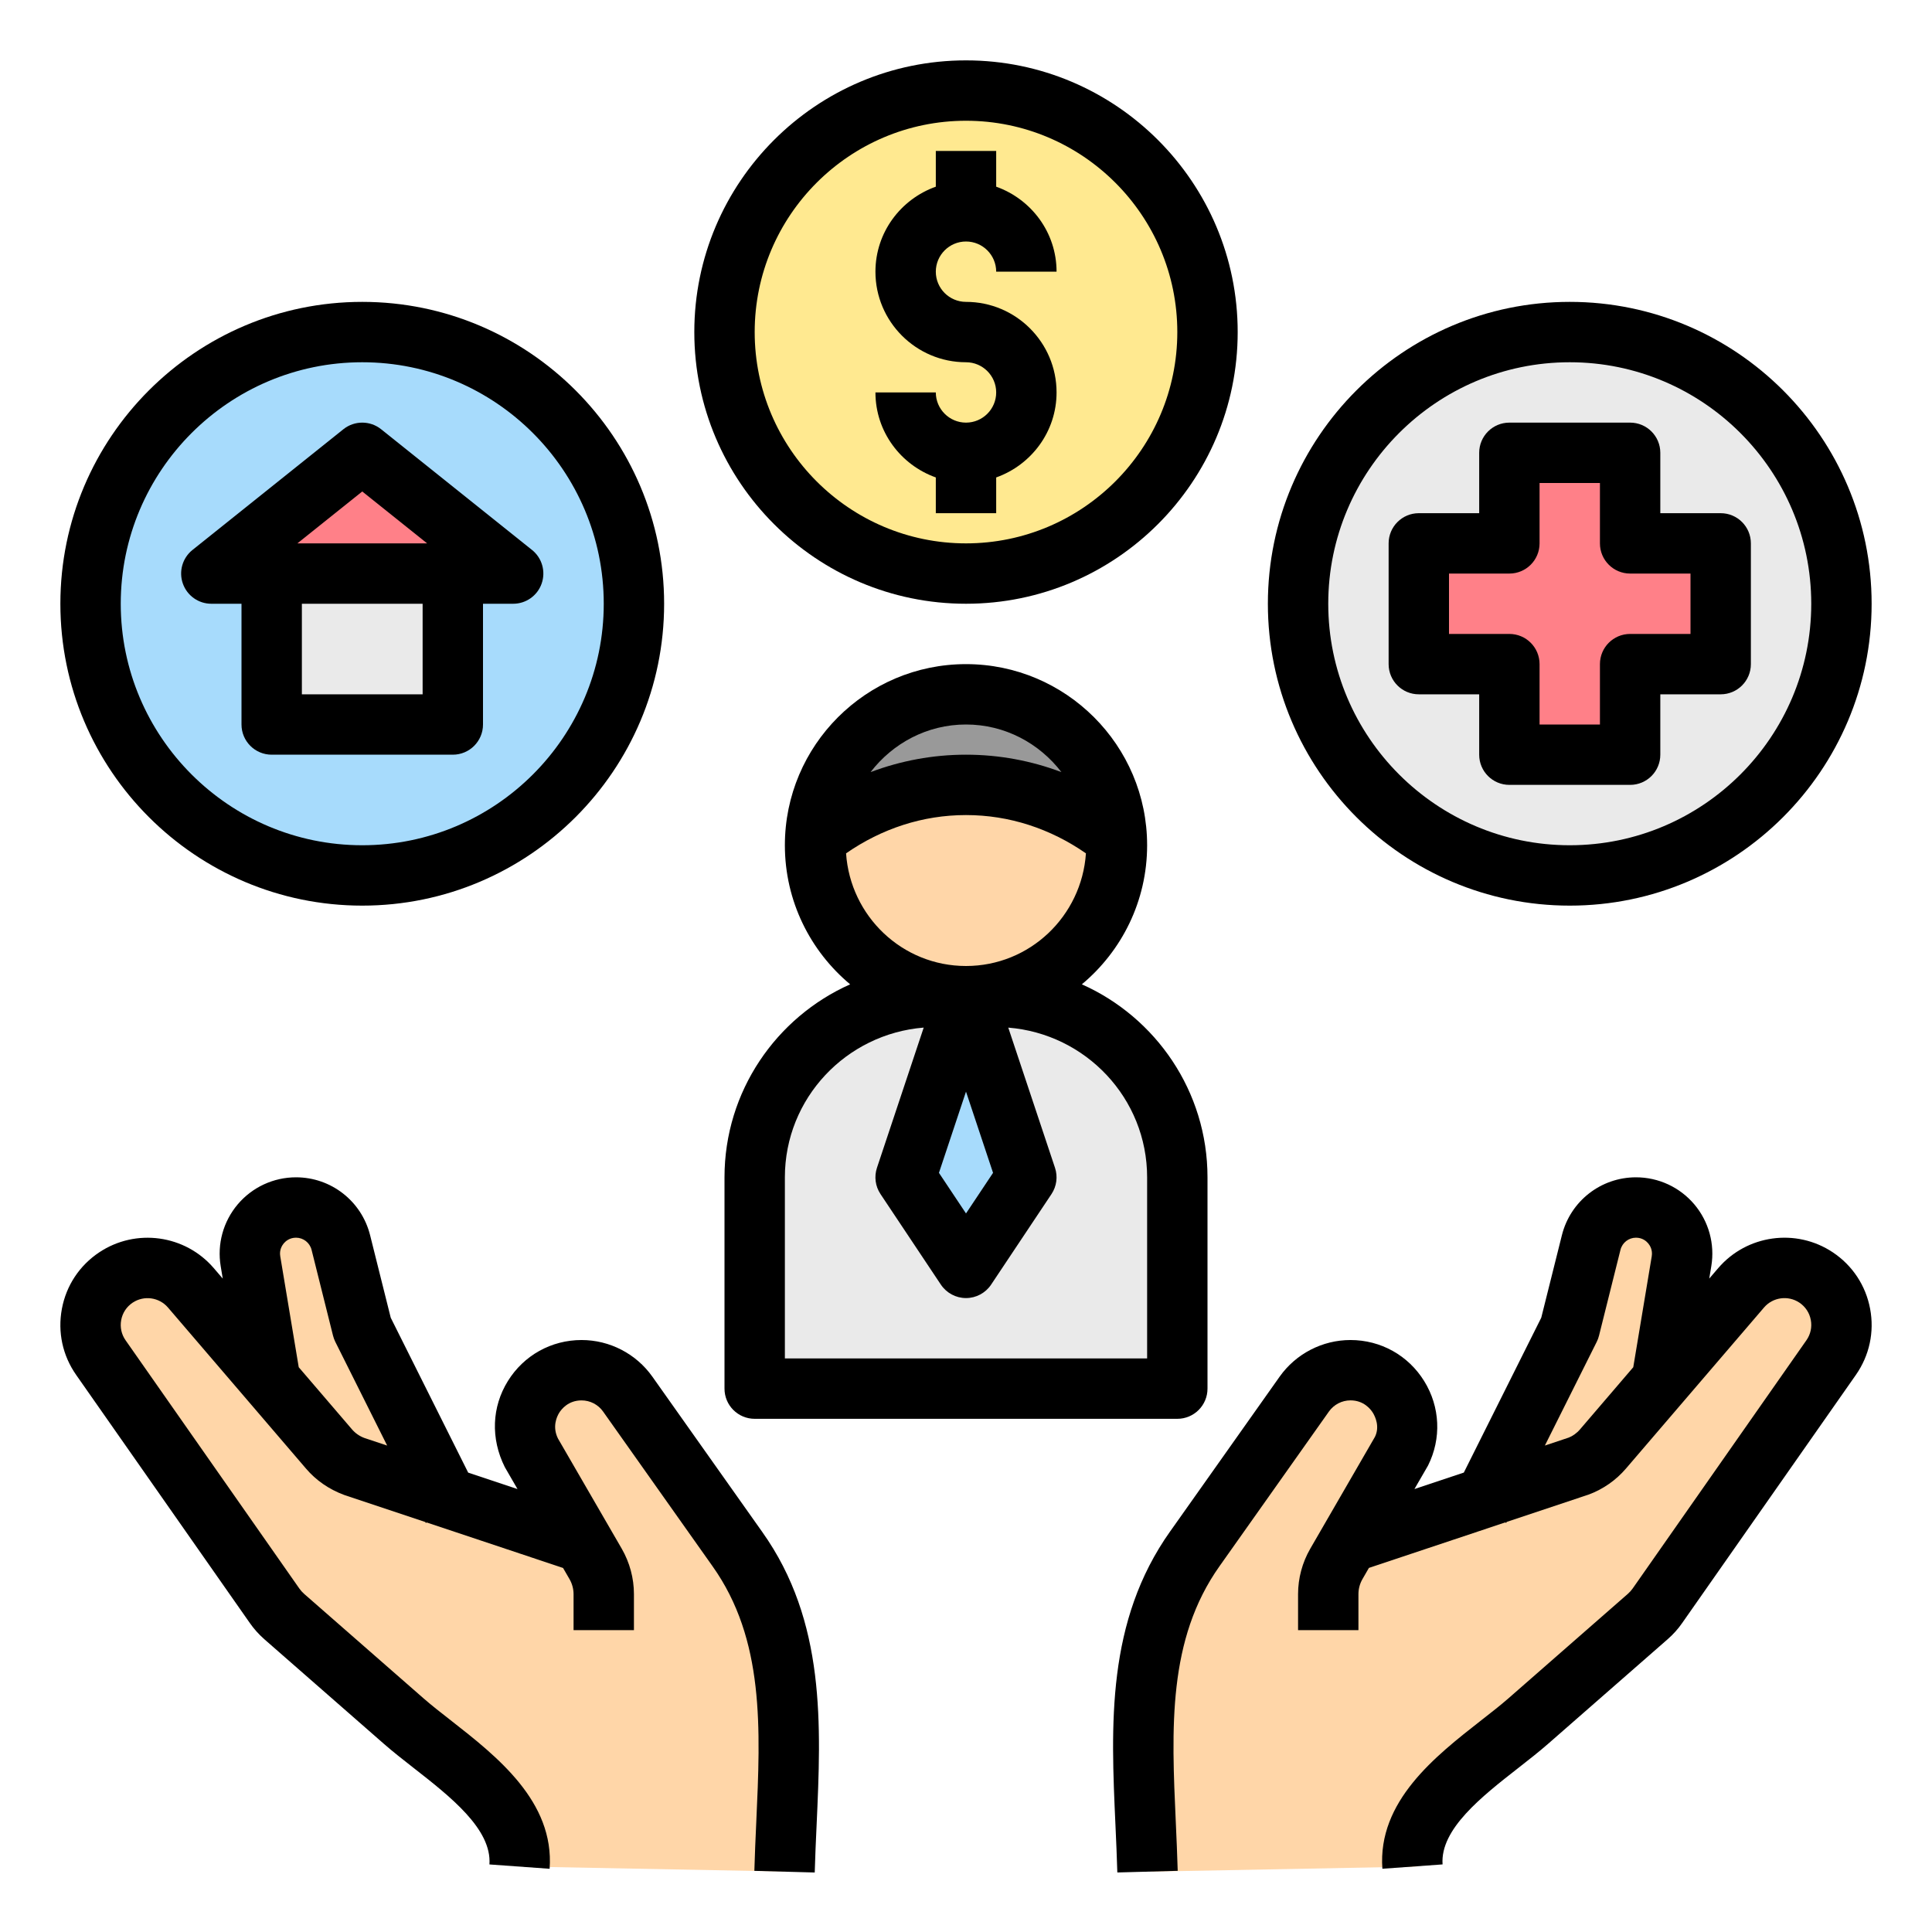 <svg id="Layer_1_1_" enable-background="new 0 0 64 64" height="512" viewBox="0 0 64 64" width="512" xmlns="http://www.w3.org/2000/svg"><circle cx="52" cy="20" fill="#eaeaea" r="9"/><path d="m57 18h-3v-3h-4v3h-3v4h3v3h4v-3h3z" fill="#ff8088"/><circle cx="12" cy="20" fill="#a7dbfc" r="9"/><path d="m9 19h6v5h-6z" fill="#eaeaea"/><path d="m12 15-5 4h10z" fill="#ff8088"/><circle cx="32" cy="11" fill="#ffe990" r="8"/><g fill="#ffd6a8"><path d="m24.572 51.3c-.001-.002-3.624-5.12-3.624-5.12-.351-.496-.921-.791-1.529-.791-1.392 0-2.298 1.465-1.675 2.711l1.411 2.9-4.201-1.402-2.8-5.598-.71-2.841c-.17-.681-.782-1.159-1.484-1.159-.945 0-1.664.849-1.509 1.781l.658 3.95-2.632-3.071c-.622-.725-1.687-.872-2.482-.342-.882.588-1.107 1.786-.5 2.654l5.753 8.219c.092.132.2.252.321.358 1.32 1.155 2.641 2.311 3.961 3.466 1.416 1.239 3.985 2.703 3.833 4.817l8.791.168c-.216-4.233 1.076-6.959-1.582-10.7z"/><path d="m60.313 42.317c-.795-.53-1.86-.383-2.482.342l-2.632 3.071.658-3.95c.156-.931-.563-1.78-1.508-1.78-.702 0-1.314.478-1.484 1.159l-.711 2.841-2.799 5.598-4.201 1.402 1.411-2.9c.623-1.245-.283-2.711-1.675-2.711-.608 0-1.178.295-1.529.791 0 0-3.622 5.119-3.624 5.12-2.658 3.741-1.367 6.467-1.583 10.7l8.79-.168c-.152-2.114 2.417-3.578 3.833-4.817 1.32-1.155 2.641-2.311 3.961-3.466.121-.106.229-.226.321-.358l5.753-8.219c.609-.869.383-2.067-.499-2.655z"/><circle cx="32" cy="28" r="5"/></g><path d="m36.974 27.738c-.139-2.637-2.302-4.738-4.974-4.738s-4.835 2.101-4.974 4.738c1.368-1.083 3.091-1.738 4.974-1.738s3.606.655 4.974 1.738z" fill="#999"/><path d="m39 46h-14v-7c0-3.314 2.686-6 6-6h2c3.314 0 6 2.686 6 6z" fill="#eaeaea"/><path d="m32 33-2 6 2 3 2-3z" fill="#a7dbfc"/><path d="m42 20c0 5.514 4.486 10 10 10s10-4.486 10-10-4.486-10-10-10-10 4.486-10 10zm18 0c0 4.411-3.589 8-8 8s-8-3.589-8-8 3.589-8 8-8 8 3.589 8 8z"/><path d="m12 30c5.514 0 10-4.486 10-10s-4.486-10-10-10-10 4.486-10 10 4.486 10 10 10zm0-18c4.411 0 8 3.589 8 8s-3.589 8-8 8-8-3.589-8-8 3.589-8 8-8z"/><path d="m8 20v4c0 .552.447 1 1 1h6c.553 0 1-.448 1-1v-4h1c.425 0 .803-.268.943-.669s.013-.847-.318-1.112l-5-4c-.365-.292-.885-.292-1.25 0l-5 4c-.331.265-.459.711-.318 1.112s.518.669.943.669zm6 3h-4v-3h4zm-2-6.719 2.149 1.719h-4.298z"/><path d="m32 14c-.552 0-1-.449-1-1h-2c0 1.302.839 2.402 2 2.816v1.184h2v-1.184c1.161-.414 2-1.514 2-2.816 0-1.654-1.346-3-3-3-.552 0-1-.449-1-1s.448-1 1-1 1 .449 1 1h2c0-1.302-.839-2.402-2-2.816v-1.184h-2v1.184c-1.161.414-2 1.514-2 2.816 0 1.654 1.346 3 3 3 .552 0 1 .449 1 1s-.448 1-1 1z"/><path d="m32 20c4.963 0 9-4.038 9-9s-4.037-9-9-9-9 4.038-9 9 4.037 9 9 9zm0-16c3.859 0 7 3.14 7 7s-3.141 7-7 7-7-3.14-7-7 3.141-7 7-7z"/><path d="m49 15v2h-2c-.553 0-1 .448-1 1v4c0 .552.447 1 1 1h2v2c0 .552.447 1 1 1h4c.553 0 1-.448 1-1v-2h2c.553 0 1-.448 1-1v-4c0-.552-.447-1-1-1h-2v-2c0-.552-.447-1-1-1h-4c-.553 0-1 .448-1 1zm2 3v-2h2v2c0 .552.447 1 1 1h2v2h-2c-.553 0-1 .448-1 1v2h-2v-2c0-.552-.447-1-1-1h-2v-2h2c.553 0 1-.448 1-1z"/><path d="m61.95 43.355c-.145-.771-.584-1.435-1.236-1.87-1.215-.81-2.848-.583-3.796.523l-.297.346.068-.41c.122-.735-.084-1.482-.565-2.051-.481-.567-1.185-.893-1.93-.893-1.162 0-2.171.788-2.454 1.917l-.684 2.734-2.565 5.13-1.636.546.451-.78c.448-.897.401-1.942-.127-2.795-.527-.853-1.44-1.362-2.443-1.362-.931 0-1.807.454-2.346 1.213-3.466 4.898-3.623 5.12-3.622 5.12 0 0 0 0 0-.001-2.124 2.989-1.968 6.421-1.817 9.739.023.524.048 1.047.062 1.567l2-.055c-.015-.531-.039-1.066-.063-1.603-.142-3.118-.275-6.062 1.452-8.493l3.621-5.119c.164-.231.431-.369.714-.369.439 0 .666.29.743.414.076.125.234.457.066.796l-2.143 3.706c-.263.456-.403.975-.403 1.502v1.193h2v-1.193c0-.175.047-.349.135-.5l.212-.368 4.516-1.507.032.016.016-.032 2.725-.91c.475-.178.898-.475 1.224-.856l4.576-5.338c.293-.341.795-.41 1.169-.162.201.134.336.338.38.575.045.237-.007.476-.146.674l-5.754 8.221c-.045.064-.099.124-.159.177l-3.961 3.466c-.265.231-.571.47-.893.721-1.532 1.198-3.44 2.689-3.279 4.921l1.994-.144c-.084-1.168 1.298-2.249 2.518-3.202.352-.275.687-.538.977-.792l3.963-3.467c.184-.161.346-.342.48-.536l5.753-8.218c.449-.643.617-1.421.472-2.191zm-7.846 1.936-1.764 2.059c-.107.126-.248.224-.371.271l-.793.265 1.719-3.438c.032-.065.058-.134.075-.205l.71-2.84c.059-.237.271-.403.514-.403.214 0 .345.117.404.187s.153.219.118.43z"/><path d="m8.274 53.762c.136.196.298.377.483.54l3.961 3.466c.29.254.625.517.977.792 1.22.953 2.602 2.033 2.518 3.202l1.994.144c.161-2.231-1.747-3.723-3.279-4.921-.321-.25-.628-.49-.893-.721l-3.959-3.464c-.062-.055-.116-.115-.162-.181l-5.753-8.219c-.139-.198-.19-.437-.146-.673.044-.237.179-.441.38-.575.375-.249.877-.179 1.169.161l4.574 5.337c.327.384.751.681 1.26.871l2.691.898.016.031.031-.016 4.516 1.507.213.368c.088.152.135.325.135.5v1.191h2v-1.193c0-.526-.14-1.045-.402-1.501l-2.114-3.652c-.196-.393-.038-.725.038-.85.077-.125.304-.414.743-.414.283 0 .55.138.713.369l3.624 5.122c1.726 2.428 1.592 5.373 1.45 8.49-.024.537-.049 1.072-.063 1.603l2 .055c.014-.52.038-1.042.062-1.567.15-3.318.307-6.75-1.801-9.715-.009-.013-.009-.013-3.64-5.144-.538-.759-1.414-1.213-2.345-1.213-1.003 0-1.916.509-2.443 1.362-.528.853-.575 1.898-.099 2.849l.42.726-1.634-.545-2.565-5.13-.684-2.735c-.283-1.129-1.292-1.917-2.454-1.917-.745 0-1.448.326-1.93.894-.481.569-.688 1.316-.565 2.052l.068.409-.297-.346c-.948-1.106-2.58-1.333-3.796-.523-.652.435-1.092 1.099-1.236 1.87s.023 1.548.473 2.19zm1.127-12.575c.06-.07.191-.187.405-.187.243 0 .455.166.515.401l.71 2.841c.018.071.043.14.075.205l1.719 3.439-.759-.253c-.157-.059-.298-.157-.407-.285l-1.763-2.057-.612-3.674c-.036-.211.059-.36.117-.43z"/><path d="m25 47h14c.553 0 1-.448 1-1v-7c0-2.849-1.714-5.302-4.162-6.393 1.32-1.102 2.162-2.757 2.162-4.607 0-3.309-2.691-6-6-6s-6 2.691-6 6c0 1.85.842 3.505 2.162 4.607-2.448 1.091-4.162 3.544-4.162 6.393v7c0 .552.447 1 1 1zm7-23c1.291 0 2.429.625 3.161 1.577-1.001-.377-2.064-.577-3.161-.577s-2.16.2-3.161.577c.732-.952 1.87-1.577 3.161-1.577zm-3.973 4.268c1.178-.817 2.536-1.268 3.973-1.268s2.795.451 3.973 1.268c-.141 2.079-1.859 3.732-3.973 3.732s-3.832-1.653-3.973-3.732zm4.869 10.584-.896 1.345-.896-1.345.896-2.69zm-6.896.148c0-2.62 2.032-4.752 4.599-4.96l-1.548 4.643c-.098.293-.055.614.116.871l2 3c.187.279.499.446.833.446s.646-.167.832-.445l2-3c.171-.257.214-.578.116-.871l-1.548-4.643c2.568.207 4.6 2.339 4.6 4.959v6h-12z"/></svg>